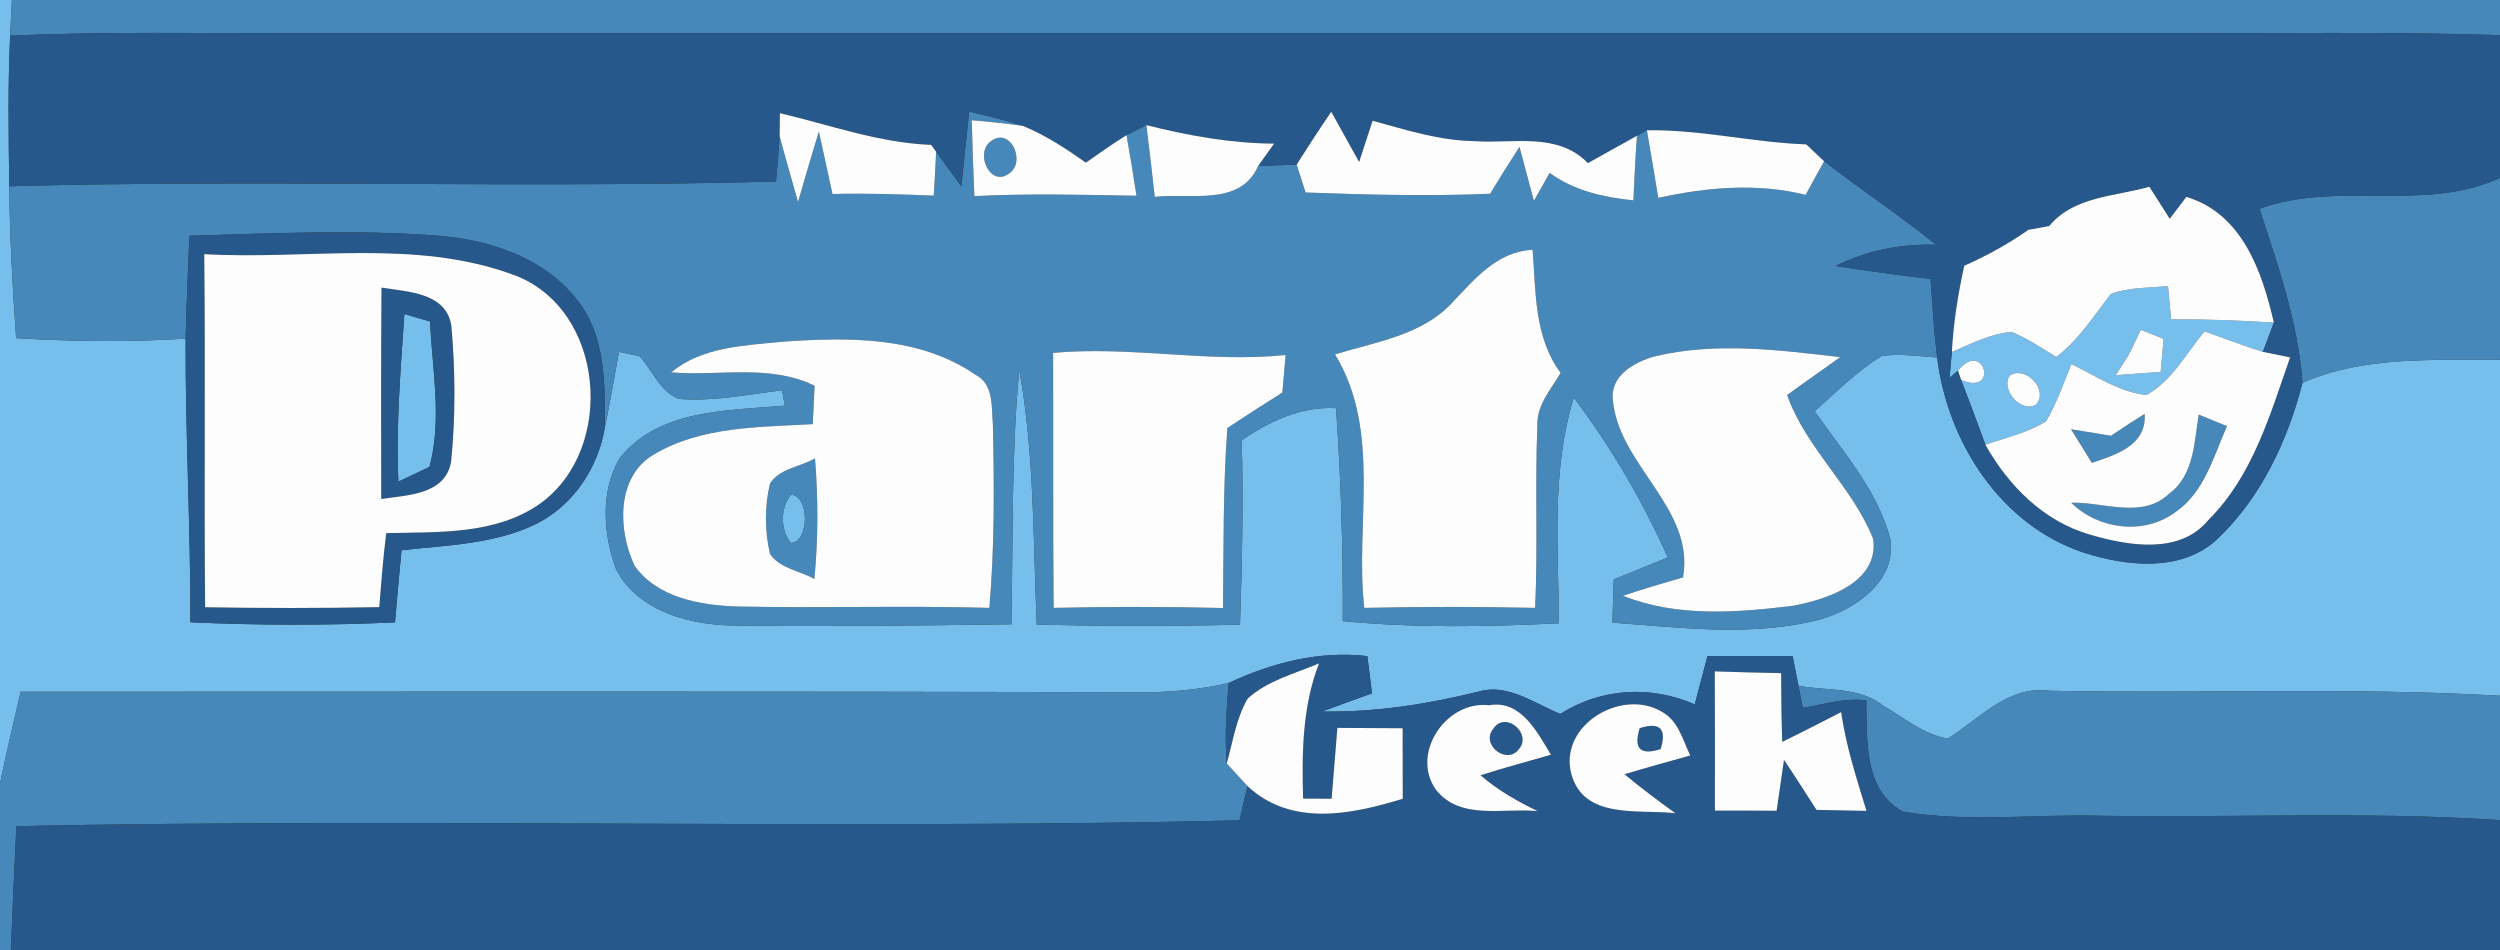 <?xml version="1.0" encoding="UTF-8" ?>
<!DOCTYPE svg PUBLIC "-//W3C//DTD SVG 1.1//EN" "http://www.w3.org/Graphics/SVG/1.1/DTD/svg11.dtd">
<svg width="200pt" height="76pt" viewBox="0 0 200 76" version="1.1" xmlns="http://www.w3.org/2000/svg">
<rect x="0" y="0" width="200" height="76" fill="#333333" stroke="none"/>
<g id="#76beebff">
<path fill="#76beeb" opacity="1.00" d=" M 0.00 0.00 L 0.95 0.00 C 0.91 0.71 0.84 2.14 0.81 2.85 C 0.62 6.87 0.69 10.89 0.74 14.90 C 0.78 18.96 1.00 23.00 1.29 27.05 C 5.80 27.32 10.33 27.38 14.85 27.09 C 14.82 34.66 15.25 42.22 15.23 49.78 C 20.68 50.03 26.14 50.04 31.60 49.79 C 31.76 47.87 31.94 45.94 32.12 44.02 C 35.75 43.61 39.56 43.54 42.90 41.91 C 45.86 40.43 47.85 37.43 48.39 34.19 C 48.80 32.19 49.15 30.17 49.52 28.15 C 49.93 28.24 50.76 28.41 51.17 28.50 C 52.19 29.63 52.80 31.32 54.28 31.91 C 57.05 32.14 59.81 31.56 62.56 31.22 C 62.61 31.53 62.73 32.14 62.79 32.45 C 58.22 32.86 52.71 32.71 49.57 36.66 C 48.01 39.30 48.25 42.76 49.29 45.55 C 51.11 49.00 55.33 50.03 58.95 50.05 C 66.27 50.12 73.59 50.05 80.91 49.94 C 81.05 43.15 80.90 36.36 81.54 29.59 C 82.76 36.32 82.64 43.17 82.94 49.97 C 88.36 50.10 93.78 50.11 99.20 49.97 C 99.37 45.05 99.47 40.13 99.34 35.22 C 101.58 33.68 104.10 32.50 106.88 32.65 C 107.28 38.32 107.45 44.00 107.42 49.69 C 113.18 50.24 118.96 50.15 124.72 49.86 C 124.66 43.83 124.10 37.67 125.90 31.81 C 128.89 35.77 131.40 40.07 133.43 44.60 C 131.99 45.18 130.55 45.77 129.10 46.35 C 129.06 47.50 129.02 48.66 128.99 49.81 C 134.50 50.21 140.16 50.96 145.59 49.56 C 148.42 48.77 151.77 46.45 151.22 43.11 C 150.20 39.22 147.42 36.13 145.17 32.90 C 146.91 31.37 148.55 29.67 150.56 28.47 C 152.02 28.28 153.50 28.50 154.97 28.60 C 155.80 35.36 160.04 42.00 166.70 44.21 C 170.08 45.29 174.36 45.78 177.24 43.26 C 180.83 39.92 183.00 35.31 184.20 30.62 C 189.18 28.45 194.71 28.83 200.00 28.78 L 200.00 55.66 C 187.98 54.96 175.94 55.51 163.91 55.26 C 160.60 54.84 158.36 57.52 155.81 59.09 C 153.87 58.76 152.29 57.41 150.63 56.44 C 148.73 54.92 146.13 55.29 143.88 54.86 C 143.76 54.27 143.53 53.08 143.41 52.49 C 141.14 52.49 138.87 52.48 136.60 52.49 C 136.26 53.77 135.92 55.06 135.58 56.35 C 132.00 54.81 128.14 55.04 124.82 57.11 C 122.74 56.28 120.65 54.66 118.31 55.32 C 114.21 56.34 110.02 56.99 105.78 56.92 C 107.10 56.42 108.43 55.94 109.76 55.47 C 109.64 54.48 109.51 53.48 109.39 52.49 C 105.52 52.04 101.77 53.02 98.29 54.64 C 96.24 55.12 94.13 55.33 92.03 55.38 C 61.90 55.30 31.77 55.33 1.65 55.34 C 1.09 57.79 0.50 60.22 0.00 62.68 L 0.00 0.00 Z" />
<path fill="#76beeb" opacity="1.00" d=" M 168.85 23.53 C 170.30 22.96 171.91 23.05 173.44 22.88 C 173.52 23.77 173.60 24.66 173.69 25.55 C 176.43 25.53 179.17 25.63 181.91 25.81 C 181.61 26.59 181.32 27.37 181.03 28.15 C 179.45 27.65 177.91 27.06 176.36 26.51 C 174.90 28.26 173.77 30.45 171.72 31.60 C 169.52 31.37 167.65 30.05 165.71 29.13 C 165.07 30.68 164.53 32.28 163.67 33.72 C 162.18 34.63 160.45 35.02 158.83 35.58 C 158.20 33.85 157.56 32.12 156.89 30.40 C 159.98 31.70 158.70 27.07 156.64 29.65 L 155.96 30.23 C 156.01 29.71 156.10 28.68 156.15 28.16 C 157.68 27.50 159.23 26.71 160.91 26.55 C 162.19 27.06 163.33 27.85 164.50 28.56 C 166.29 27.20 167.50 25.29 168.85 23.53 M 171.26 26.39 C 171.07 26.79 170.69 27.59 170.50 27.99 C 170.44 28.11 170.30 28.36 170.24 28.48 C 169.99 28.86 169.50 29.63 169.26 30.01 C 170.46 29.92 171.65 29.83 172.85 29.75 C 172.91 29.09 173.03 27.77 173.09 27.11 C 172.63 26.93 171.72 26.57 171.26 26.39 M 160.79 30.04 C 160.00 31.14 161.69 33.09 162.89 32.36 C 163.92 31.19 162.05 29.22 160.79 30.04 Z" />
<path fill="#76beeb" opacity="1.00" d=" M 32.35 25.12 C 32.87 25.27 33.89 25.57 34.40 25.72 C 34.58 29.58 35.38 33.57 34.36 37.35 C 33.74 37.64 32.50 38.24 31.87 38.53 C 31.67 34.05 32.05 29.59 32.35 25.12 Z" />
<path fill="#76beeb" opacity="1.00" d=" M 63.28 39.57 C 64.77 39.67 64.76 43.35 63.27 43.44 C 62.41 42.40 62.42 40.60 63.28 39.57 Z" />
</g>
<g id="#4788baff">
<path fill="#4788ba" opacity="1.00" d=" M 0.95 0.00 L 200.00 0.00 L 200.00 2.81 C 191.00 2.52 182.00 2.69 173.00 2.65 C 123.33 2.66 73.67 2.64 24.00 2.66 C 16.27 2.67 8.53 2.51 0.81 2.85 C 0.84 2.14 0.91 0.71 0.95 0.00 Z" />
<path fill="#4788ba" opacity="1.00" d=" M 77.54 8.92 C 78.98 9.27 80.42 9.61 81.83 10.07 C 80.47 9.88 79.11 9.73 77.74 9.62 C 77.79 11.64 77.86 13.66 77.95 15.69 C 82.27 15.47 86.59 15.58 90.92 15.66 C 90.67 14.04 90.41 12.43 90.12 10.81 C 90.52 10.61 91.31 10.21 91.71 10.01 C 91.95 11.92 92.17 13.83 92.38 15.75 C 95.22 15.41 99.22 16.55 100.65 13.28 C 101.67 13.24 102.70 13.20 103.73 13.17 C 103.91 13.72 104.27 14.84 104.45 15.40 C 109.37 15.58 114.29 15.71 119.21 15.50 C 119.97 14.24 120.75 12.99 121.56 11.75 C 121.94 13.19 122.33 14.63 122.71 16.07 C 123.13 15.32 123.55 14.58 123.97 13.83 C 125.92 15.26 128.29 15.79 130.67 16.03 C 130.76 14.30 130.82 12.58 130.96 10.86 L 131.75 10.42 C 132.06 12.22 132.37 14.02 132.66 15.83 C 136.54 14.98 140.55 14.62 144.45 15.59 C 144.94 14.69 145.43 13.79 145.93 12.90 C 148.87 15.18 151.99 17.23 154.89 19.58 C 152.11 19.50 149.35 20.01 146.86 21.28 C 149.38 21.68 151.91 22.01 154.44 22.32 C 154.59 24.41 154.72 26.51 154.97 28.60 C 153.50 28.50 152.02 28.28 150.56 28.47 C 148.55 29.67 146.91 31.37 145.17 32.90 C 147.42 36.13 150.20 39.22 151.22 43.11 C 151.77 46.45 148.42 48.77 145.59 49.56 C 140.16 50.96 134.50 50.21 128.99 49.81 C 129.02 48.66 129.06 47.50 129.10 46.35 C 130.55 45.77 131.99 45.18 133.43 44.60 C 131.40 40.07 128.89 35.77 125.90 31.81 C 124.10 37.67 124.66 43.83 124.72 49.86 C 118.96 50.15 113.18 50.24 107.42 49.69 C 107.45 44.00 107.28 38.32 106.88 32.65 C 104.10 32.50 101.58 33.68 99.34 35.22 C 99.47 40.13 99.37 45.05 99.20 49.97 C 93.78 50.11 88.36 50.10 82.94 49.97 C 82.64 43.17 82.76 36.32 81.54 29.59 C 80.90 36.36 81.05 43.15 80.91 49.94 C 73.59 50.05 66.27 50.12 58.95 50.05 C 55.33 50.03 51.11 49.00 49.29 45.55 C 48.25 42.76 48.01 39.30 49.57 36.66 C 52.71 32.71 58.22 32.86 62.79 32.45 C 62.73 32.14 62.61 31.53 62.56 31.22 C 59.81 31.56 57.05 32.14 54.28 31.91 C 52.80 31.32 52.19 29.63 51.17 28.50 C 50.76 28.41 49.93 28.24 49.52 28.15 C 49.15 30.17 48.80 32.19 48.39 34.19 C 48.40 30.68 48.46 26.73 46.08 23.88 C 43.42 20.55 39.10 19.18 35.00 18.85 C 28.39 18.35 21.76 18.67 15.15 18.86 C 15.03 21.61 14.92 24.35 14.85 27.09 C 10.33 27.38 5.80 27.32 1.29 27.05 C 1.00 23.00 0.78 18.96 0.74 14.90 C 21.18 14.34 41.64 15.08 62.08 14.52 C 62.19 13.32 62.29 12.12 62.37 10.92 C 62.85 12.67 63.35 14.41 63.84 16.16 C 64.39 14.28 64.93 12.40 65.51 10.53 C 65.88 12.19 66.24 13.86 66.60 15.52 C 69.30 15.45 72.00 15.54 74.70 15.65 C 74.77 14.48 74.84 13.31 74.89 12.14 C 75.56 13.06 76.23 13.98 76.91 14.90 C 77.11 12.91 77.32 10.91 77.54 8.92 M 116.18 24.21 C 113.75 26.83 110.05 27.35 106.80 28.35 C 110.55 34.52 108.39 41.85 109.14 48.63 C 113.70 48.53 118.26 48.53 122.81 48.63 C 123.04 43.75 122.79 38.86 122.99 33.98 C 122.95 32.37 124.09 31.14 124.85 29.83 C 122.73 26.97 122.87 23.36 122.61 19.98 C 119.76 20.13 117.99 22.30 116.18 24.21 M 62.56 27.34 C 59.50 27.65 56.17 27.74 53.69 29.79 C 57.52 30.11 61.57 29.10 65.17 30.86 C 65.13 31.63 65.06 33.16 65.02 33.93 C 60.75 34.18 56.15 34.09 52.34 36.34 C 49.26 38.12 49.43 42.43 50.77 45.27 C 52.61 47.84 56.03 48.42 58.97 48.52 C 65.70 48.66 72.43 48.44 79.15 48.63 C 79.57 43.75 79.54 38.85 79.43 33.96 C 79.31 32.57 79.52 30.72 78.02 29.97 C 73.52 26.87 67.78 26.97 62.56 27.34 M 84.25 28.23 C 84.27 35.03 84.23 41.83 84.29 48.63 C 88.81 48.53 93.32 48.53 97.84 48.64 C 97.90 43.84 97.83 39.03 98.19 34.24 C 99.64 33.28 101.11 32.33 102.59 31.40 C 102.68 30.40 102.76 29.40 102.85 28.40 C 96.66 29.04 90.46 27.66 84.25 28.23 M 132.37 28.51 C 130.76 28.96 128.79 30.05 129.03 32.01 C 129.49 37.23 135.62 40.69 134.64 46.19 C 133.03 46.65 131.43 47.13 129.84 47.66 C 134.13 49.39 138.96 49.01 143.46 48.46 C 146.16 47.95 150.31 46.61 149.86 43.13 C 148.20 38.93 144.49 35.90 142.97 31.60 C 144.38 30.57 145.81 29.58 147.22 28.57 C 142.31 28.00 137.25 27.34 132.37 28.51 Z" />
<path fill="#4788ba" opacity="1.00" d=" M 79.26 11.31 C 80.80 10.10 82.09 12.88 80.78 13.84 C 79.25 15.08 77.94 12.26 79.26 11.31 Z" />
<path fill="#4788ba" opacity="1.00" d=" M 180.76 16.70 C 187.00 14.43 193.90 17.02 200.00 14.24 L 200.00 28.78 C 194.71 28.83 189.18 28.45 184.20 30.62 C 183.85 25.81 182.24 21.25 180.76 16.70 Z" />
<path fill="#4788ba" opacity="1.00" d=" M 168.88 34.86 C 169.77 34.26 170.66 33.68 171.57 33.11 C 171.75 35.63 169.29 36.37 167.35 37.03 C 166.79 36.13 166.23 35.24 165.68 34.34 C 166.74 34.51 167.81 34.68 168.88 34.86 Z" />
<path fill="#4788ba" opacity="1.00" d=" M 175.90 33.17 C 176.46 33.40 177.59 33.86 178.16 34.09 C 177.08 36.51 176.36 39.36 174.06 40.95 C 171.55 42.83 167.89 42.38 165.70 40.22 C 168.28 40.14 171.37 41.55 173.51 39.51 C 175.53 38.04 175.53 35.39 175.90 33.17 Z" />
<path fill="#4788ba" opacity="1.00" d=" M 61.60 38.68 C 62.37 37.47 64.03 37.35 65.20 36.67 C 65.46 39.88 65.46 43.11 65.15 46.32 C 63.99 45.65 62.38 45.50 61.60 44.31 C 61.17 42.48 61.16 40.52 61.60 38.68 M 63.28 39.57 C 62.42 40.60 62.41 42.40 63.27 43.44 C 64.76 43.35 64.77 39.67 63.28 39.57 Z" />
<path fill="#4788ba" opacity="1.00" d=" M 1.65 55.34 C 31.77 55.33 61.90 55.30 92.03 55.38 C 94.13 55.33 96.24 55.12 98.29 54.64 C 98.12 56.78 97.96 58.93 98.14 61.08 C 98.56 61.53 99.38 62.43 99.80 62.89 C 99.58 63.80 99.37 64.71 99.16 65.63 C 66.56 66.38 33.92 65.43 1.31 66.09 C 1.15 69.39 1.00 72.70 0.87 76.00 L 0.00 76.00 L 0.00 62.68 C 0.50 60.22 1.09 57.79 1.65 55.34 Z" />
<path fill="#4788ba" opacity="1.00" d=" M 143.88 54.86 C 146.13 55.29 148.73 54.92 150.63 56.44 C 152.29 57.41 153.87 58.76 155.81 59.09 C 158.36 57.52 160.60 54.84 163.91 55.26 C 175.94 55.51 187.98 54.96 200.00 55.66 L 200.00 65.61 C 189.35 64.90 178.67 65.43 168.00 65.26 C 162.75 65.12 157.44 65.81 152.23 64.93 C 149.05 63.18 149.38 59.13 149.30 56.03 C 147.58 55.80 145.90 56.36 144.22 56.63 C 144.14 56.19 143.96 55.30 143.88 54.86 Z" />
</g>
<g id="#26588bff">
<path fill="#26588b" opacity="1.00" d=" M 0.81 2.85 C 8.53 2.51 16.27 2.67 24.00 2.66 C 73.67 2.64 123.33 2.66 173.00 2.65 C 182.00 2.69 191.00 2.52 200.00 2.81 L 200.00 14.24 C 193.90 17.02 187.00 14.43 180.76 16.70 C 182.24 21.25 183.85 25.81 184.20 30.62 C 183.00 35.31 180.83 39.92 177.24 43.26 C 174.36 45.78 170.08 45.29 166.70 44.21 C 160.04 42.00 155.80 35.36 154.97 28.60 C 154.72 26.51 154.59 24.41 154.44 22.32 C 151.91 22.01 149.38 21.68 146.86 21.28 C 149.35 20.01 152.11 19.50 154.89 19.58 C 151.99 17.23 148.87 15.18 145.93 12.90 C 145.57 12.56 144.86 11.88 144.50 11.55 C 140.23 11.40 136.03 10.35 131.75 10.42 L 130.96 10.86 C 129.65 11.58 128.34 12.32 127.03 13.05 C 124.62 10.54 121.03 11.51 117.95 11.29 C 115.15 11.25 112.48 10.39 109.81 9.66 C 109.45 10.76 109.08 11.86 108.73 12.96 C 107.98 11.62 107.25 10.28 106.50 8.94 C 105.55 10.33 104.63 11.75 103.73 13.17 C 102.70 13.20 101.67 13.24 100.65 13.28 C 100.97 12.83 101.61 11.93 101.93 11.49 C 98.46 11.47 95.06 10.85 91.71 10.01 C 91.31 10.21 90.52 10.61 90.12 10.81 C 89.01 11.51 87.94 12.26 86.87 13.01 C 85.28 11.89 83.64 10.81 81.83 10.07 C 80.42 9.61 78.98 9.27 77.54 8.92 C 77.32 10.91 77.11 12.91 76.91 14.90 C 76.23 13.98 75.56 13.06 74.89 12.14 L 74.49 11.59 C 70.33 11.43 66.40 10.00 62.39 9.05 C 62.38 9.52 62.37 10.45 62.37 10.92 C 62.29 12.12 62.19 13.32 62.08 14.52 C 41.64 15.08 21.18 14.34 0.74 14.90 C 0.69 10.89 0.62 6.87 0.81 2.85 M 163.94 18.08 C 163.38 18.19 162.83 18.29 162.28 18.38 C 160.67 19.51 158.94 20.46 157.14 21.26 C 156.64 23.53 156.27 25.83 156.15 28.16 C 156.10 28.68 156.01 29.71 155.96 30.23 L 156.64 29.65 L 156.89 30.40 C 157.56 32.12 158.20 33.85 158.83 35.58 C 160.69 38.87 163.48 41.70 167.20 42.77 C 170.23 43.66 174.38 44.39 176.66 41.61 C 180.22 38.08 181.60 33.18 183.21 28.59 C 182.67 28.48 181.57 28.26 181.03 28.15 C 181.32 27.37 181.61 26.59 181.91 25.81 C 180.96 21.70 179.38 17.10 174.91 15.75 C 174.58 16.19 173.91 17.06 173.58 17.50 C 173.04 16.64 172.49 15.79 171.95 14.94 C 169.19 15.73 165.91 15.69 163.94 18.08 Z" />
<path fill="#26588b" opacity="1.00" d=" M 15.15 18.86 C 21.76 18.67 28.39 18.35 35.00 18.85 C 39.10 19.18 43.42 20.55 46.08 23.88 C 48.46 26.73 48.40 30.68 48.39 34.19 C 47.85 37.43 45.86 40.43 42.90 41.91 C 39.56 43.54 35.75 43.61 32.12 44.02 C 31.94 45.94 31.76 47.87 31.60 49.79 C 26.14 50.04 20.68 50.03 15.23 49.78 C 15.25 42.22 14.82 34.66 14.85 27.09 C 14.92 24.35 15.03 21.61 15.15 18.86 M 16.34 20.33 C 16.44 29.75 16.32 39.16 16.41 48.58 C 21.05 48.66 25.69 48.66 30.34 48.57 C 30.50 46.59 30.65 44.62 30.90 42.65 C 35.05 42.55 39.65 42.80 43.21 40.29 C 49.34 35.88 48.39 24.63 41.06 21.98 C 33.16 19.07 24.56 20.81 16.34 20.33 Z" />
<path fill="#26588b" opacity="1.00" d=" M 30.52 23.01 C 32.61 23.35 35.71 23.39 36.11 26.08 C 36.43 29.67 36.45 33.32 36.09 36.91 C 35.65 39.59 32.59 39.60 30.50 39.92 C 30.48 34.28 30.48 28.64 30.52 23.01 M 32.35 25.12 C 32.05 29.59 31.67 34.05 31.87 38.53 C 32.50 38.24 33.74 37.64 34.36 37.35 C 35.38 33.57 34.58 29.58 34.40 25.72 C 33.89 25.57 32.87 25.27 32.35 25.12 Z" />
<path fill="#26588b" opacity="1.00" d=" M 170.24 28.48 C 170.30 28.36 170.44 28.11 170.50 27.99 C 170.44 28.11 170.30 28.36 170.24 28.48 Z" />
<path fill="#26588b" opacity="1.00" d=" M 98.29 54.64 C 101.77 53.02 105.52 52.04 109.39 52.49 C 109.51 53.48 109.64 54.48 109.76 55.47 C 108.43 55.94 107.10 56.42 105.78 56.92 C 110.02 56.99 114.21 56.34 118.31 55.32 C 120.65 54.66 122.74 56.28 124.82 57.11 C 128.14 55.04 132.00 54.81 135.58 56.35 C 135.92 55.06 136.26 53.77 136.60 52.49 C 138.87 52.48 141.14 52.49 143.41 52.49 C 143.53 53.08 143.76 54.27 143.88 54.86 C 143.96 55.30 144.14 56.19 144.22 56.63 C 145.90 56.36 147.58 55.80 149.30 56.03 C 149.38 59.13 149.05 63.18 152.23 64.93 C 157.44 65.81 162.75 65.12 168.00 65.26 C 178.67 65.43 189.35 64.90 200.00 65.61 L 200.00 76.00 L 0.87 76.00 C 1.00 72.70 1.15 69.39 1.31 66.09 C 33.92 65.43 66.56 66.38 99.16 65.63 C 99.37 64.71 99.58 63.80 99.80 62.89 C 103.30 66.15 108.09 65.17 112.22 63.90 C 112.22 62.02 112.22 60.14 112.21 58.26 C 110.46 58.25 108.72 58.24 106.99 58.23 C 106.83 60.12 106.68 62.01 106.53 63.90 C 105.96 63.90 104.82 63.89 104.25 63.89 C 104.14 60.24 104.19 56.52 105.52 53.07 C 103.58 53.90 101.41 54.43 99.81 55.89 C 98.89 57.48 98.63 59.33 98.14 61.08 C 97.96 58.93 98.12 56.78 98.29 54.64 M 137.18 53.71 C 137.20 57.42 137.20 61.13 137.19 64.85 C 138.84 64.84 140.48 64.85 142.13 64.86 C 142.32 63.50 142.52 62.15 142.72 60.79 C 143.61 62.11 144.46 63.46 145.32 64.79 C 146.65 64.81 147.98 64.84 149.32 64.87 C 148.52 62.27 147.68 59.67 147.29 56.97 C 145.72 57.77 144.16 58.58 142.58 59.35 C 142.51 57.52 142.50 55.69 142.49 53.85 C 140.72 53.82 138.95 53.77 137.18 53.71 M 114.86 63.16 C 116.80 65.66 120.28 64.61 123.01 64.89 C 121.38 64.10 119.81 63.21 118.44 62.02 C 120.30 61.43 122.19 60.92 124.08 60.38 C 122.97 58.57 121.68 55.96 119.12 56.42 C 115.69 56.02 112.83 60.27 114.86 63.16 M 125.70 61.90 C 126.70 65.62 131.14 64.71 134.03 65.06 C 132.65 64.06 131.28 63.04 129.96 61.94 C 131.71 61.41 133.46 60.93 135.22 60.44 C 134.62 59.20 134.28 57.68 132.98 56.96 C 129.77 55.00 124.69 57.99 125.70 61.90 Z" />
<path fill="#26588b" opacity="1.00" d=" M 119.47 58.29 C 120.41 56.86 122.56 58.64 121.54 59.90 C 120.57 61.26 118.40 59.57 119.47 58.29 Z" />
<path fill="#26588b" opacity="1.00" d=" M 131.18 58.25 C 132.80 57.74 133.36 58.30 132.85 59.93 C 131.22 60.45 130.66 59.89 131.18 58.25 Z" />
</g>
<g id="#fdfdfdff">
<path fill="#fdfdfd" opacity="1.00" d=" M 62.39 9.05 C 66.40 10.00 70.33 11.43 74.49 11.59 L 74.89 12.14 C 74.84 13.31 74.77 14.48 74.70 15.65 C 72.00 15.54 69.30 15.45 66.60 15.52 C 66.24 13.86 65.88 12.19 65.51 10.53 C 64.93 12.40 64.39 14.28 63.84 16.16 C 63.35 14.41 62.85 12.67 62.37 10.92 C 62.37 10.45 62.38 9.52 62.39 9.05 Z" />
<path fill="#fdfdfd" opacity="1.00" d=" M 91.71 10.01 C 95.06 10.85 98.46 11.47 101.93 11.49 C 101.61 11.93 100.97 12.83 100.65 13.28 C 99.22 16.55 95.22 15.41 92.38 15.75 C 92.17 13.83 91.95 11.92 91.71 10.01 Z" />
<path fill="#fdfdfd" opacity="1.00" d=" M 103.73 13.17 C 104.63 11.75 105.55 10.33 106.50 8.94 C 107.25 10.28 107.98 11.62 108.73 12.96 C 109.08 11.86 109.45 10.76 109.81 9.66 C 112.48 10.39 115.15 11.25 117.95 11.29 C 121.03 11.51 124.62 10.54 127.03 13.05 C 128.34 12.32 129.65 11.58 130.96 10.86 C 130.82 12.58 130.76 14.30 130.67 16.03 C 128.29 15.79 125.92 15.26 123.97 13.83 C 123.55 14.58 123.13 15.32 122.71 16.07 C 122.33 14.63 121.94 13.19 121.56 11.75 C 120.75 12.99 119.97 14.24 119.21 15.50 C 114.29 15.71 109.37 15.58 104.45 15.40 C 104.27 14.84 103.91 13.72 103.73 13.17 Z" />
<path fill="#fdfdfd" opacity="1.00" d=" M 77.74 9.62 C 79.11 9.73 80.47 9.88 81.83 10.07 C 83.64 10.81 85.28 11.89 86.87 13.01 C 87.94 12.26 89.01 11.51 90.12 10.81 C 90.41 12.43 90.67 14.04 90.92 15.66 C 86.59 15.58 82.27 15.47 77.95 15.69 C 77.86 13.66 77.79 11.64 77.74 9.62 M 79.26 11.31 C 77.94 12.26 79.25 15.08 80.78 13.84 C 82.09 12.88 80.80 10.10 79.26 11.31 Z" />
<path fill="#fdfdfd" opacity="1.00" d=" M 131.75 10.42 C 136.03 10.35 140.23 11.40 144.50 11.55 C 144.86 11.88 145.57 12.56 145.93 12.90 C 145.43 13.79 144.94 14.69 144.45 15.59 C 140.55 14.62 136.54 14.98 132.66 15.83 C 132.37 14.02 132.06 12.22 131.75 10.42 Z" />
<path fill="#fdfdfd" opacity="1.00" d=" M 163.94 18.08 C 165.91 15.69 169.19 15.73 171.95 14.94 C 172.49 15.79 173.04 16.64 173.58 17.50 C 173.91 17.06 174.58 16.19 174.91 15.75 C 179.38 17.10 180.96 21.70 181.91 25.81 C 179.17 25.63 176.43 25.53 173.69 25.55 C 173.60 24.66 173.52 23.77 173.44 22.88 C 171.91 23.05 170.30 22.96 168.85 23.53 C 167.50 25.29 166.29 27.20 164.50 28.56 C 163.33 27.85 162.19 27.06 160.91 26.55 C 159.23 26.71 157.68 27.50 156.15 28.16 C 156.27 25.83 156.64 23.53 157.14 21.26 C 158.94 20.46 160.67 19.51 162.28 18.38 C 162.83 18.29 163.38 18.19 163.94 18.08 Z" />
<path fill="#fdfdfd" opacity="1.00" d=" M 16.34 20.33 C 24.56 20.81 33.16 19.07 41.06 21.98 C 48.39 24.63 49.34 35.88 43.21 40.29 C 39.65 42.80 35.05 42.55 30.90 42.65 C 30.65 44.62 30.50 46.59 30.34 48.57 C 25.69 48.66 21.05 48.66 16.41 48.58 C 16.32 39.16 16.44 29.75 16.34 20.33 M 30.52 23.01 C 30.48 28.64 30.48 34.28 30.50 39.92 C 32.59 39.60 35.65 39.59 36.09 36.91 C 36.45 33.32 36.43 29.67 36.11 26.08 C 35.71 23.39 32.61 23.35 30.52 23.01 Z" />
<path fill="#fdfdfd" opacity="1.00" d=" M 116.18 24.21 C 117.99 22.30 119.76 20.13 122.61 19.98 C 122.87 23.36 122.73 26.97 124.85 29.83 C 124.09 31.14 122.95 32.37 122.99 33.98 C 122.79 38.86 123.04 43.75 122.81 48.63 C 118.26 48.53 113.70 48.53 109.14 48.63 C 108.39 41.85 110.55 34.52 106.80 28.35 C 110.05 27.35 113.75 26.83 116.18 24.21 Z" />
<path fill="#fdfdfd" opacity="1.00" d=" M 171.26 26.39 C 171.72 26.57 172.63 26.93 173.09 27.11 C 173.03 27.77 172.91 29.09 172.85 29.75 C 171.65 29.83 170.46 29.92 169.26 30.01 C 169.50 29.63 169.99 28.86 170.24 28.48 C 170.30 28.36 170.44 28.11 170.50 27.99 C 170.69 27.59 171.07 26.79 171.26 26.39 Z" />
<path fill="#fdfdfd" opacity="1.00" d=" M 62.56 27.34 C 67.78 26.97 73.52 26.87 78.02 29.97 C 79.52 30.72 79.31 32.57 79.43 33.96 C 79.54 38.85 79.57 43.75 79.15 48.63 C 72.43 48.44 65.70 48.66 58.97 48.52 C 56.03 48.42 52.61 47.84 50.77 45.27 C 49.43 42.43 49.26 38.12 52.34 36.34 C 56.15 34.09 60.75 34.18 65.02 33.93 C 65.06 33.16 65.13 31.63 65.17 30.86 C 61.57 29.10 57.52 30.11 53.69 29.79 C 56.17 27.74 59.50 27.65 62.56 27.34 M 61.60 38.68 C 61.16 40.52 61.17 42.48 61.60 44.31 C 62.38 45.50 63.99 45.65 65.15 46.32 C 65.46 43.11 65.46 39.88 65.20 36.67 C 64.03 37.35 62.37 37.47 61.60 38.68 Z" />
<path fill="#fdfdfd" opacity="1.00" d=" M 171.72 31.60 C 173.77 30.45 174.90 28.26 176.36 26.51 C 177.91 27.06 179.45 27.65 181.03 28.15 C 181.57 28.26 182.67 28.48 183.21 28.59 C 181.60 33.18 180.22 38.08 176.66 41.61 C 174.38 44.39 170.23 43.66 167.20 42.77 C 163.48 41.70 160.69 38.87 158.83 35.58 C 160.45 35.02 162.18 34.63 163.67 33.72 C 164.53 32.28 165.07 30.68 165.71 29.13 C 167.65 30.05 169.52 31.37 171.72 31.60 M 168.88 34.86 C 167.81 34.68 166.74 34.51 165.68 34.34 C 166.23 35.24 166.79 36.13 167.35 37.03 C 169.29 36.37 171.75 35.63 171.57 33.11 C 170.66 33.68 169.77 34.26 168.88 34.86 M 175.90 33.17 C 175.53 35.39 175.53 38.04 173.51 39.51 C 171.37 41.55 168.28 40.14 165.70 40.22 C 167.89 42.38 171.55 42.83 174.06 40.95 C 176.36 39.36 177.08 36.51 178.16 34.09 C 177.59 33.86 176.46 33.40 175.90 33.17 Z" />
<path fill="#fdfdfd" opacity="1.00" d=" M 84.25 28.23 C 90.46 27.66 96.66 29.04 102.85 28.40 C 102.76 29.40 102.68 30.40 102.59 31.40 C 101.11 32.33 99.64 33.28 98.19 34.24 C 97.83 39.03 97.90 43.84 97.84 48.64 C 93.32 48.53 88.81 48.53 84.29 48.63 C 84.23 41.83 84.27 35.03 84.25 28.23 Z" />
<path fill="#fdfdfd" opacity="1.00" d=" M 132.37 28.51 C 137.25 27.34 142.31 28.00 147.22 28.57 C 145.81 29.58 144.38 30.57 142.97 31.60 C 144.49 35.90 148.20 38.93 149.86 43.13 C 150.31 46.61 146.16 47.95 143.46 48.46 C 138.96 49.01 134.13 49.39 129.84 47.66 C 131.43 47.13 133.03 46.65 134.64 46.19 C 135.62 40.69 129.49 37.23 129.03 32.01 C 128.79 30.05 130.76 28.96 132.37 28.51 Z" />
<path fill="#fdfdfd" opacity="1.00" d=" M 156.64 29.65 C 158.70 27.07 159.98 31.70 156.89 30.40 L 156.64 29.65 Z" />
<path fill="#fdfdfd" opacity="1.00" d=" M 160.79 30.04 C 162.05 29.22 163.92 31.19 162.89 32.36 C 161.69 33.09 160.00 31.14 160.79 30.04 Z" />
<path fill="#fdfdfd" opacity="1.00" d=" M 99.81 55.89 C 101.41 54.43 103.58 53.90 105.52 53.07 C 104.19 56.52 104.14 60.24 104.25 63.89 C 104.82 63.89 105.96 63.90 106.53 63.90 C 106.68 62.01 106.83 60.12 106.99 58.23 C 108.72 58.24 110.46 58.25 112.21 58.26 C 112.22 60.14 112.22 62.02 112.22 63.90 C 108.09 65.17 103.30 66.15 99.80 62.89 C 99.38 62.43 98.56 61.53 98.14 61.08 C 98.63 59.33 98.89 57.48 99.81 55.89 Z" />
<path fill="#fdfdfd" opacity="1.00" d=" M 137.18 53.71 C 138.95 53.77 140.72 53.82 142.49 53.85 C 142.50 55.69 142.51 57.52 142.58 59.35 C 144.16 58.58 145.72 57.77 147.29 56.97 C 147.68 59.67 148.52 62.27 149.32 64.87 C 147.98 64.84 146.65 64.81 145.32 64.79 C 144.46 63.46 143.61 62.11 142.72 60.79 C 142.52 62.15 142.32 63.50 142.13 64.86 C 140.48 64.85 138.84 64.84 137.19 64.85 C 137.20 61.13 137.20 57.42 137.18 53.71 Z" />
<path fill="#fdfdfd" opacity="1.00" d=" M 114.86 63.16 C 112.83 60.27 115.69 56.02 119.12 56.42 C 121.68 55.96 122.97 58.57 124.08 60.38 C 122.19 60.92 120.30 61.43 118.44 62.02 C 119.81 63.21 121.38 64.10 123.01 64.89 C 120.28 64.61 116.80 65.66 114.86 63.16 M 119.47 58.29 C 118.40 59.57 120.57 61.26 121.54 59.90 C 122.56 58.64 120.41 56.86 119.47 58.29 Z" />
<path fill="#fdfdfd" opacity="1.00" d=" M 125.70 61.90 C 124.69 57.99 129.77 55.00 132.98 56.96 C 134.28 57.68 134.62 59.20 135.22 60.44 C 133.46 60.93 131.71 61.41 129.96 61.94 C 131.28 63.04 132.65 64.06 134.03 65.06 C 131.14 64.71 126.70 65.62 125.70 61.90 M 131.18 58.25 C 130.66 59.89 131.22 60.45 132.85 59.93 C 133.36 58.30 132.80 57.74 131.18 58.25 Z" />
</g>
</svg>
